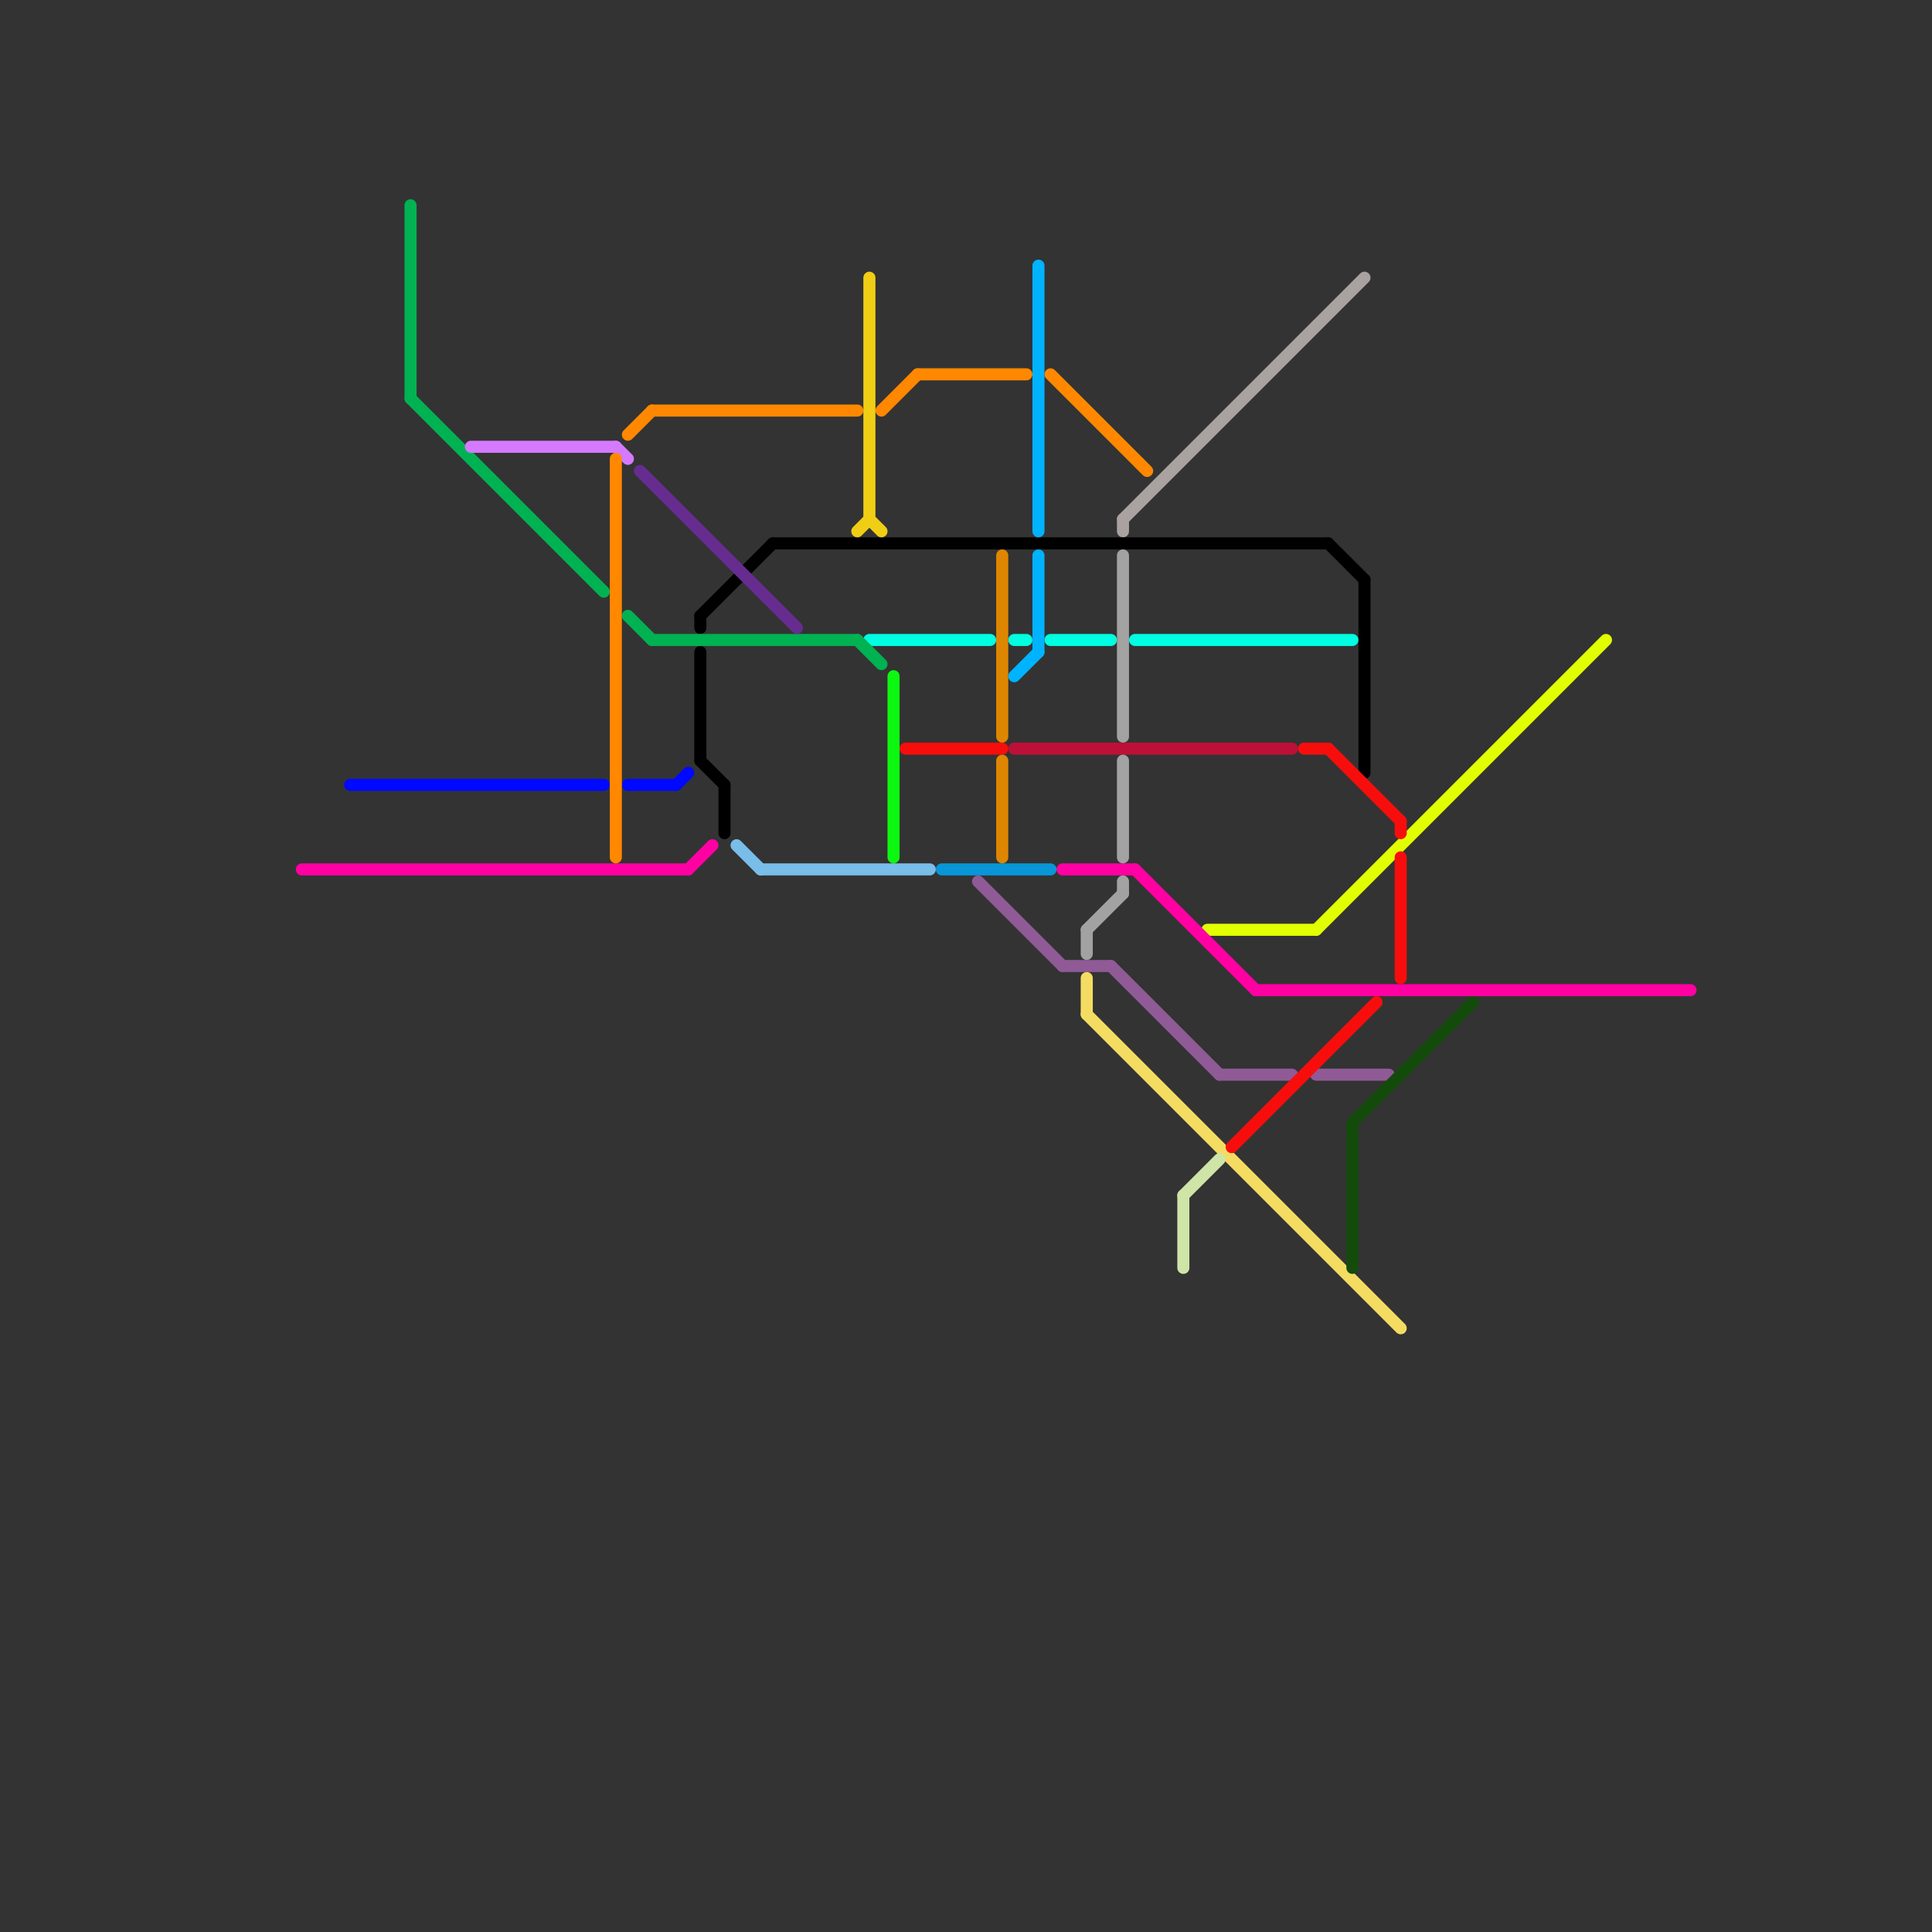 
<svg version="1.1" xmlns="http://www.w3.org/2000/svg" viewBox="0 0 160 160">
<rect x="0" y="0" width="160" height="160" fill="#333333" stroke="none"/>
<style>line { stroke-width: 1; fill: none; stroke-linecap: round; stroke-linejoin: round; } .c0 { stroke: #aaa1a1 } .c1 { stroke: #000000 } .c2 { stroke: #00ffe1 } .c3 { stroke: #bd1038 } .c4 { stroke: #e1ff00 } .c5 { stroke: #ff00a2 } .c6 { stroke: #8f5a96 } .c7 { stroke: #f4dc62 } .c8 { stroke: #cfe4a7 } .c9 { stroke: #f80d0d } .c10 { stroke: #134b0b } .c11 { stroke: #0008ff } .c12 { stroke: #00b251 } .c13 { stroke: #d57aff } .c14 { stroke: #ff8800 } .c15 { stroke: #662c90 } .c16 { stroke: #79bde9 } .c17 { stroke: #f0ce15 } .c18 { stroke: #0df811 } .c19 { stroke: #0896d7 } .c20 { stroke: #df8600 } .c21 { stroke: #00b3ff } .c22 { stroke: #a2a2a2 }</style><line class="c0" x1="93" y1="43" x2="113" y2="23"/><line class="c0" x1="93" y1="43" x2="93" y2="44"/><line class="c1" x1="58" y1="51" x2="58" y2="52"/><line class="c1" x1="110" y1="45" x2="113" y2="48"/><line class="c1" x1="58" y1="54" x2="58" y2="63"/><line class="c1" x1="58" y1="51" x2="64" y2="45"/><line class="c1" x1="60" y1="65" x2="60" y2="69"/><line class="c1" x1="113" y1="48" x2="113" y2="64"/><line class="c1" x1="58" y1="63" x2="60" y2="65"/><line class="c1" x1="64" y1="45" x2="110" y2="45"/><line class="c2" x1="94" y1="53" x2="112" y2="53"/><line class="c2" x1="84" y1="53" x2="85" y2="53"/><line class="c2" x1="87" y1="53" x2="92" y2="53"/><line class="c2" x1="72" y1="53" x2="82" y2="53"/><line class="c3" x1="84" y1="62" x2="107" y2="62"/><line class="c4" x1="100" y1="77" x2="109" y2="77"/><line class="c4" x1="109" y1="77" x2="133" y2="53"/><line class="c5" x1="88" y1="72" x2="94" y2="72"/><line class="c5" x1="57" y1="72" x2="59" y2="70"/><line class="c5" x1="25" y1="72" x2="57" y2="72"/><line class="c5" x1="104" y1="82" x2="140" y2="82"/><line class="c5" x1="94" y1="72" x2="104" y2="82"/><line class="c6" x1="88" y1="80" x2="92" y2="80"/><line class="c6" x1="101" y1="89" x2="107" y2="89"/><line class="c6" x1="92" y1="80" x2="101" y2="89"/><line class="c6" x1="81" y1="73" x2="88" y2="80"/><line class="c6" x1="109" y1="89" x2="115" y2="89"/><line class="c7" x1="90" y1="84" x2="116" y2="110"/><line class="c7" x1="90" y1="81" x2="90" y2="84"/><line class="c8" x1="98" y1="99" x2="101" y2="96"/><line class="c8" x1="98" y1="99" x2="98" y2="105"/><line class="c9" x1="75" y1="62" x2="83" y2="62"/><line class="c9" x1="108" y1="62" x2="110" y2="62"/><line class="c9" x1="116" y1="71" x2="116" y2="81"/><line class="c9" x1="110" y1="62" x2="116" y2="68"/><line class="c9" x1="102" y1="95" x2="114" y2="83"/><line class="c9" x1="116" y1="68" x2="116" y2="69"/><line class="c10" x1="112" y1="93" x2="122" y2="83"/><line class="c10" x1="112" y1="93" x2="112" y2="105"/><line class="c11" x1="52" y1="65" x2="56" y2="65"/><line class="c11" x1="56" y1="65" x2="57" y2="64"/><line class="c11" x1="29" y1="65" x2="50" y2="65"/><line class="c12" x1="34" y1="33" x2="50" y2="49"/><line class="c12" x1="34" y1="17" x2="34" y2="33"/><line class="c12" x1="71" y1="53" x2="73" y2="55"/><line class="c12" x1="52" y1="51" x2="54" y2="53"/><line class="c12" x1="54" y1="53" x2="71" y2="53"/><line class="c13" x1="39" y1="37" x2="51" y2="37"/><line class="c13" x1="51" y1="37" x2="52" y2="38"/><line class="c14" x1="76" y1="31" x2="85" y2="31"/><line class="c14" x1="51" y1="38" x2="51" y2="71"/><line class="c14" x1="87" y1="31" x2="95" y2="39"/><line class="c14" x1="52" y1="36" x2="54" y2="34"/><line class="c14" x1="73" y1="34" x2="76" y2="31"/><line class="c14" x1="54" y1="34" x2="71" y2="34"/><line class="c15" x1="53" y1="39" x2="66" y2="52"/><line class="c16" x1="61" y1="70" x2="63" y2="72"/><line class="c16" x1="63" y1="72" x2="77" y2="72"/><line class="c17" x1="71" y1="44" x2="72" y2="43"/><line class="c17" x1="72" y1="23" x2="72" y2="43"/><line class="c17" x1="72" y1="43" x2="73" y2="44"/><line class="c18" x1="74" y1="56" x2="74" y2="71"/><line class="c19" x1="78" y1="72" x2="87" y2="72"/><line class="c20" x1="83" y1="46" x2="83" y2="61"/><line class="c20" x1="83" y1="63" x2="83" y2="71"/><line class="c21" x1="84" y1="56" x2="86" y2="54"/><line class="c21" x1="86" y1="46" x2="86" y2="54"/><line class="c21" x1="86" y1="22" x2="86" y2="44"/><line class="c22" x1="90" y1="77" x2="90" y2="79"/><line class="c22" x1="93" y1="46" x2="93" y2="61"/><line class="c22" x1="90" y1="77" x2="93" y2="74"/><line class="c22" x1="93" y1="63" x2="93" y2="71"/><line class="c22" x1="93" y1="73" x2="93" y2="74"/>
</svg>
